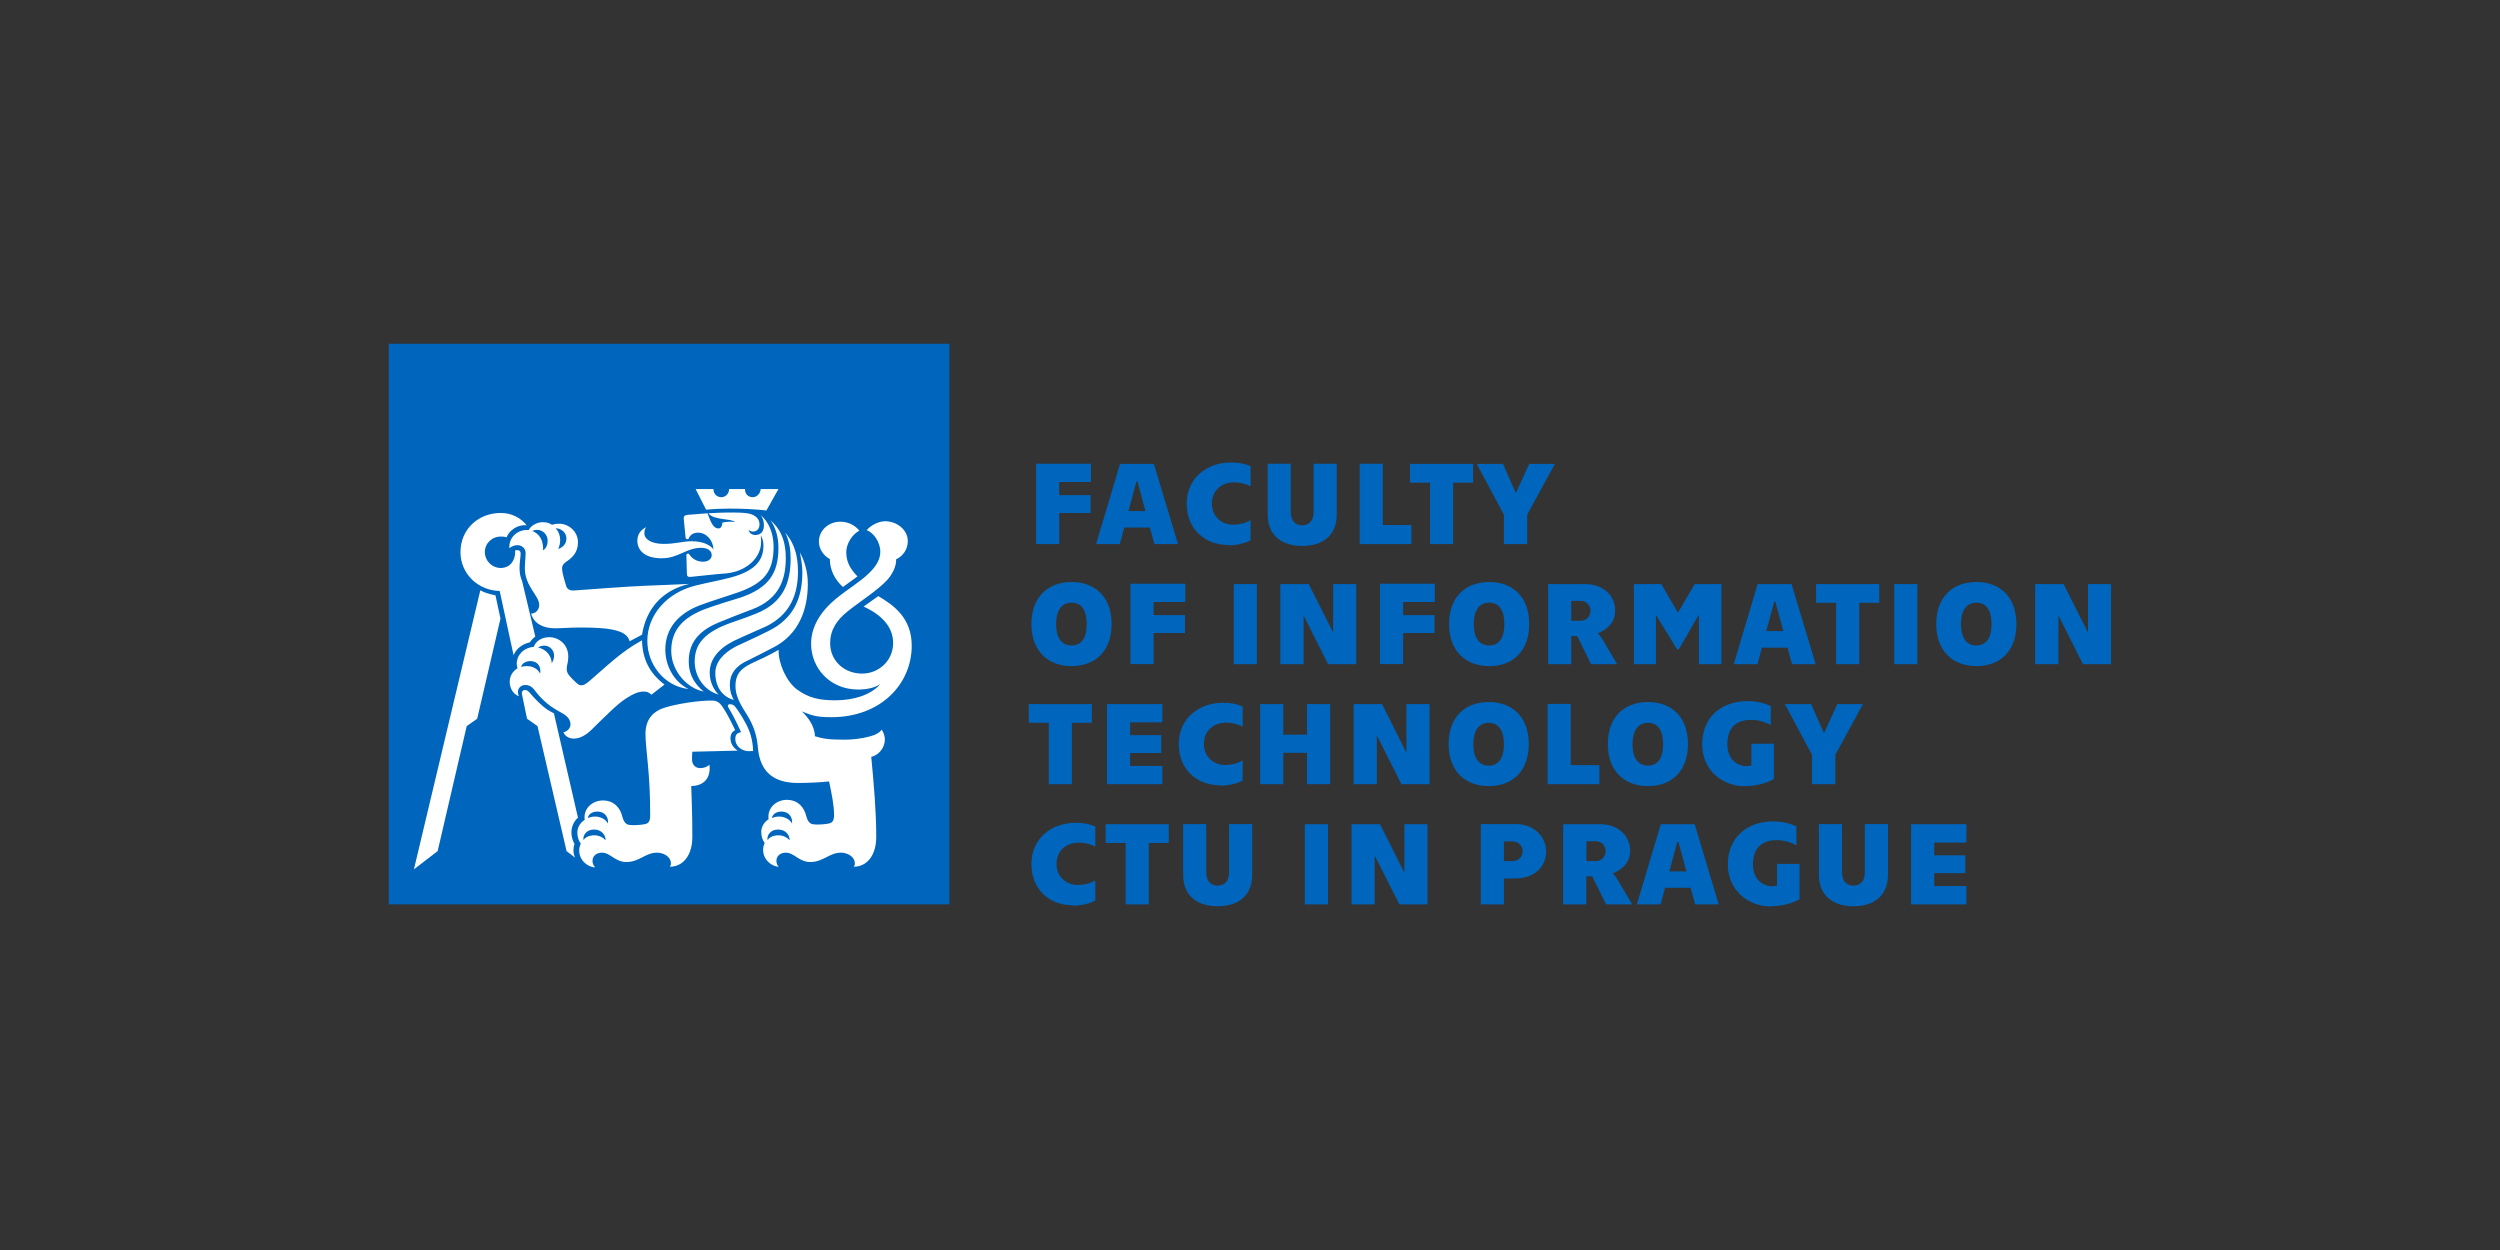 <?xml version="1.0" encoding="UTF-8"?> <svg xmlns="http://www.w3.org/2000/svg" id="Layer_1" version="1.1" viewBox="0 0 160 80"><rect x="0" y="0" width="160" height="80" fill="#333333" stroke="none"/><rect width="160" height="80" fill="none"></rect><g><path d="M60.76,22H24.88v35.88h35.88V22Z" fill="#0065bd"></path><path d="M53.96,37.56l.92-.67c-.35-.37-.72-.82-.72-1.54,0-.55.37-1.14.84-1.39-.25-.3-.65-.57-1.22-.57-.75,0-1.37.55-1.37,1.27,0,.5.32.92.7,1.12,0,.7.32,1.32.84,1.79ZM49.05,32.67l.77-1.37h-1.14c0,.25-.22.52-.5.52-.3,0-.5-.2-.5-.52h-1.02c0,.3-.22.52-.5.52s-.5-.22-.5-.52h-1.14l.67,1.32c.52-.05,1.02-.07,1.52-.07.92,0,1.71.05,2.34.12ZM46.96,44.79c-.12-.22-.25-.5-.25-.99,0-.65.37-1.19,1.17-1.54.52-.25.92-.47,1.61-.82,1.64-.84,2.21-2.43,2.21-4.07,0-.82-.22-1.47-.5-2.01.07.45.15.82.15,1.27,0,1.71-.6,2.98-2.16,3.75-.99.5-1.49.7-2.09.99-.84.45-1.32,1.02-1.32,1.71,0,.87.45,1.52,1.17,1.71ZM45.99,44.46c-.27-.27-.57-.77-.57-1.42,0-.82.55-1.52,1.52-2.01.84-.4,1.34-.6,2.09-.94,1.57-.77,2.04-2.09,2.04-3.5s-.45-2.06-.82-2.51c.27.52.35,1.14.35,1.66,0,1.52-.45,2.83-2.21,3.53-.89.37-1.47.5-2.24.84-1.22.57-1.69,1.24-1.69,2.24,0,.94.6,1.84,1.54,2.11ZM45.05,44.27c-.42-.35-.97-.92-.97-1.94s.45-1.86,1.84-2.46c.89-.37,1.37-.55,2.21-.87,1.79-.67,2.16-1.99,2.16-3.28s-.45-1.96-.99-2.43c.32.4.52,1.07.52,1.76,0,1.64-.62,2.56-2.38,3.18-.72.22-1.49.45-2.29.74-1.44.55-2.19,1.34-2.19,2.68s1.07,2.43,2.09,2.61ZM44.05,44.09c-.99-.5-1.47-1.57-1.47-2.51,0-1.37.84-2.33,2.26-2.86.87-.32,1.57-.52,2.43-.82,1.69-.6,2.24-1.39,2.24-2.91,0-.87-.32-1.61-.84-2.04.17.2.22.45.22.67,0,.42-.22.62-.55.62-.2,0-.4-.12-.42-.32.1.07.17.1.27.1.27,0,.42-.2.42-.47,0-.42-.4-.65-.79-.7-.35-.05-.72-.05-1.14-.05s-.82.02-1.34.05c.32.45,1.39.32,1.71.55-.27-.02-.55-.02-.82.05,0,.17-.07.37-.25.37-.32,0-.47-.35-.7-.97l-1.27.1c-.2.02-.27.1-.25.25l.12,1.24s.05.07.1.07.1-.02.12-.1c.05-.1.2-.32.57-.32.55,0,.97.5.99,1.07-.2-.27-.65-.52-1.39-.52-.57,0-1.04.17-1.79.17-.79,0-1.24-.3-1.24-.67,0-.17.02-.27.12-.4-.32.15-.57.42-.57.87,0,.55.4,1.12,1.56,1.12,1.07,0,1.57-.67,2.53-.67.45,0,.67.22.67.47,0,.22-.2.42-.55.42-.42,0-.72-.22-.87-.45-.02-.05-.05-.07-.1-.07-.07,0-.1.05-.1.1l.03,1.19c0,.15.07.22.25.2.74-.07,1.52-.17,2.24-.22,1.34-.12,2.26-1.02,2.26-2.01,0-.15,0-.27-.02-.42.12.2.17.4.17.65,0,.92-.5,1.61-2.09,2.04-.85.22-1.47.32-2.19.5-1.91.45-3.15,1.91-3.15,3.55,0,1.52,1.07,2.88,2.58,3.08ZM35.73,35.12c.1-.22.12-.42.12-.57,0-.32-.15-.62-.3-.74.37,0,.7.27.7.65,0,.35-.22.57-.52.67ZM40.3,41.04l.79-.42c.27-1.66,1.27-2.83,3.01-3.25-.92.05-1.71.07-2.83.12-1.19.05-3.15.2-4.52.3-.27.02-.45-.07-.52-.3-.07-.25-.22-.72-.25-.99-.03-.22.02-.37.22-.52.4-.27.79-.6.79-1.27,0-.72-.62-1.19-1.19-1.19-.2,0-.35.02-.47.07-.15-.1-.3-.17-.6-.17-.42,0-.79.27-.89.5-.72-.05-1.29.47-1.24,1.17.1-.1.3-.2.52-.2.27,0,.52.2.52.5,0,.27-.05.62-.05.99,0,1.14.92,1.74.92,2.34,0,.3-.22.55-.52.55.17.62.75.94,1.52.94.5,0,.94-.05,1.66-.05,2.06,0,2.96.22,3.13.89ZM47.95,48.07h.25c-.03-.8-.22-1.34-.55-1.91-.17-.32-.4-.67-.57-.89-.1-.15-.22-.2-.37-.2-.1,0-.17.07-.1.2.2.32.47.82.82,1.59-.3.05-.37.2-.37.45,0,.4.37.77.89.77ZM34.76,35.22c.02-.7-.27-1.07-.7-1.24.07-.02.17-.07.32-.07.32,0,.67.27.67.7,0,.22-.07.47-.3.62ZM50.69,52.71c-.1-.22-.42-.45-.82-.45-.22,0-.37.05-.47.1.03-.2.22-.42.62-.42.47,0,.72.37.67.77ZM50.54,53.78c-.15-.17-.4-.32-.72-.32-.4,0-.6.17-.7.3-.05-.3.2-.67.67-.67.5,0,.75.35.75.7ZM32.87,41.93c.17-.42.57-.72,1.04-.82.1-.15.22-.27.35-.37l-.84-3.53c-.1-.25-.17-.5-.17-.84,0-.37.07-.74.07-.94,0-.17-.1-.22-.2-.22-.07,0-.12,0-.15.02v.1c0,.57-.35,1.02-.92,1.02s-1.02-.47-1.02-1.02.45-.99,1.02-.99c.1,0,.22,0,.37.05.17-.45.72-.84,1.29-.77-.4-.5-.99-.79-1.66-.79-1.44,0-2.58,1.04-2.58,2.51,0,1.37,1.12,2.46,2.51,2.48l.89,4.12ZM36.72,47.27c.37,0,.77-.2,1.14-.57.67-.65,1.61-1.62,2.19-1.99.5-.32.82-.45,1.14-.45.2,0,.35.05.5.2l.84-.65c-.97-.72-1.42-1.66-1.44-2.83-1.34.72-2.31,1.71-3.43,2.66-.2.15-.3.22-.47.22s-.32-.17-.62-.47c-.25-.25-.3-.4-.3-.57,0-.3.1-.4.1-.8,0-.79-.62-1.24-1.22-1.24-.5,0-.87.27-.99.62-.67.05-1.09.55-1.09,1.07,0,.12.03.22.05.3-.25.15-.5.45-.5.85,0,.42.22.82.6.94-.05-.07-.07-.17-.07-.3,0-.22.2-.42.47-.42.22,0,.37.07.55.27.22.3.45.57.82.89.35.3.74.5,1.12.72.22.15.4.35.4.65,0,.2-.15.42-.45.5.12.27.37.4.67.4ZM35.31,42.43c-.02-.5-.4-.89-.87-.99.07-.05.2-.12.4-.12.35,0,.62.3.62.62,0,.25-.07.37-.15.5ZM38.07,55.49c-.1-.12-.15-.25-.15-.4,0-.3.25-.52.6-.52.55,0,.84.6,1.57.6.82,0,1.22-.6,1.96-.6.37,0,.89.22.89.7,0,.07-.03.15-.07.2.84,0,1.44-.72,1.44-1.91,0-1.66-.05-2.33-.07-3.25.65-.02,1.27-.35,1.17-1.37-.17.15-.37.22-.6.22-.3,0-.52-.22-.52-.55,0-.15,0-.32.02-.5l2.91-.07c-.27-.15-.47-.45-.47-.79,0-.25.1-.42.3-.52-.27-.57-.5-1.02-.77-1.44-.15-.22-.32-.45-.67-.45-.77-.03-2.33.2-3.13.47-.6.2-1.17.65-1.17,1.66,0,.94.32,2.61.3,5.22,0,.37-.1.5-.32.55-.2.05-.72.1-1.04.05-.17-.03-.32-.15-.42-.52-.12-.52-.5-1.04-1.24-1.04-.67,0-1.27.5-1.17,1.24-.32.2-.47.52-.47.82s.1.55.22.7c-.07.17-.1.27-.1.45,0,.62.55,1.07,1.02,1.07ZM34.56,43.1c-.15-.3-.47-.47-.84-.47-.15,0-.27.02-.37.05.05-.2.27-.37.6-.37.42,0,.7.32.62.79ZM38.91,52.71c-.1-.22-.42-.45-.82-.45-.22,0-.37.05-.47.1.02-.2.22-.42.62-.42.47,0,.72.37.67.77ZM36.8,54.87c-.07-.15-.1-.3-.1-.45s.02-.27.07-.4c-.12-.22-.2-.47-.2-.75,0-.37.17-.72.42-.94l-1.54-6.68c-.25-.12-.5-.27-.7-.45-.35-.3-.55-.52-.87-.89-.1-.1-.17-.15-.27-.15-.15,0-.25.1-.2.3l.32,1.54.67.47,1.86,8,.52.4ZM38.76,53.78c-.15-.17-.4-.32-.72-.32-.4,0-.6.17-.7.3-.05-.3.2-.67.67-.67.5,0,.75.35.75.7ZM26.49,55.64l1.52-1.17,1.86-8,.67-.47,1.49-6.41-.32-1.49c-.37-.07-.7-.17-.97-.32l-4.25,17.86ZM49.84,55.49c-.1-.12-.15-.25-.15-.4,0-.3.25-.52.6-.52.55,0,.84.6,1.57.6.82,0,1.22-.6,1.96-.6.37,0,.89.22.89.7,0,.07-.03.15-.07.2.84,0,1.44-.72,1.44-1.91,0-1.59-.15-3.35-.32-5.12.45-.1.87-.55.87-1.12,0-.2-.07-.42-.2-.62-.12.17-.35.32-.72.42-.52.15-1.17.22-1.64.22-1.07,0-1.42-.07-1.91-.22-.03-.67-.45-1.22-.84-1.59.62.25.89.37,1.89.37,3.18,0,5.14-2.14,5.14-4.57,0-1.76-1.12-2.58-2.14-3.18l-.94.67c1.14.52,1.89,1.29,1.89,2.33,0,1.14-.92,1.96-1.99,1.96-1.14,0-2.04-.82-2.04-1.94,0-.84.4-1.47,1.14-2.06.75-.6,1.89-1.32,2.51-1.99.32-.35.6-.89.57-1.32.42-.2.75-.62.75-1.17,0-.72-.7-1.27-1.44-1.27-.45,0-.94.27-1.19.57.45.17.87.77.87,1.39,0,.52-.32.97-.7,1.34-.57.57-1.32.99-2.14,1.66-.99.82-1.59,1.79-1.59,2.88,0,1.52,1.17,2.93,3.01,2.93.6,0,1.07-.12,1.42-.35-.6.7-1.71,1.04-2.88,1.04-1.02,0-1.71-.15-2.46-.7-.67-.5-1.19-1.66-1.17-2.53-.55.32-1.19.62-1.74.87-.77.37-1.02.77-1.02,1.44,0,.89.62,1.59.89,2.11.37.67.5,1.27.55,1.89.15,1.52,1.02,2.21,2.56,2.21.7,0,1.61-.05,1.99-.1.15.7.32,1.52.32,2.14,0,.37-.1.5-.32.55-.2.05-.72.1-1.04.05-.17-.03-.32-.15-.42-.52-.12-.52-.5-1.04-1.24-1.04-.67,0-1.27.5-1.17,1.24-.32.2-.47.52-.47.82s.1.55.22.7c-.07.17-.1.27-.1.45,0,.62.55,1.07,1.02,1.07Z" fill="#fff"></path><path d="M122.31,57.88h3.54v-1.17h-2.06v-.83h1.99v-1.14h-1.99v-.82h2.06v-1.17h-3.54v5.13ZM118.62,58c1.21,0,2.21-.58,2.21-2.02v-3.24h-1.48v3.1c0,.58-.32.84-.73.84s-.73-.26-.73-.84v-3.1h-1.48v3.24c0,1.43,1,2.02,2.21,2.02ZM113.31,58c.91,0,1.55-.28,1.86-.44v-2.27h-1.44v1.39c-.11.02-.22.04-.33.04-.57,0-1.21-.44-1.21-1.4,0-1.04.56-1.55,1.52-1.55.53,0,.98.18,1.26.33v-1.21c-.3-.14-.8-.32-1.48-.32-1.74,0-2.91,1.08-2.91,2.75s1.31,2.69,2.74,2.69ZM106.84,55.77l.51-1.89h.07l.51,1.89h-1.08ZM108.48,57.88h1.52l-1.54-5.13h-2.17l-1.53,5.13h1.52l.28-1.06h1.64l.29,1.06ZM101.53,55.12v-1.28h.6c.4,0,.63.31.63.63s-.23.64-.63.64h-.6ZM100.04,57.88h1.48v-1.8h.38l.89,1.8h1.67l-.94-1.59c-.1-.17-.22-.32-.29-.36v-.03c.46-.2,1.1-.59,1.1-1.46,0-.92-.73-1.69-1.93-1.69h-2.36v5.13h0ZM96.25,55.12v-1.27h.58c.32,0,.62.27.62.63s-.29.63-.62.63h-.58ZM94.77,57.88h1.48v-1.66h.75c1.2,0,1.95-.76,1.95-1.71s-.75-1.77-1.95-1.77h-2.23v5.13ZM86.5,57.88h1.48v-3.08h.02l1.56,3.08h1.8v-5.13h-1.48v3.06h-.02l-1.54-3.06h-1.82v5.13h0ZM83.51,57.88h1.48v-5.13h-1.48v5.13ZM77.93,58c1.21,0,2.21-.58,2.21-2.02v-3.24h-1.48v3.1c0,.58-.32.84-.73.84s-.73-.26-.73-.84v-3.1h-1.48v3.24c0,1.43,1,2.02,2.21,2.02ZM72.04,57.88h1.48v-3.93h1.28v-1.2h-4.04v1.2h1.28v3.93h0ZM68.67,57.96c.61,0,1.12-.16,1.43-.32v-1.29c-.29.16-.63.29-1.17.29s-1.31-.41-1.31-1.34.71-1.37,1.4-1.37c.47,0,.79.11,1.08.25v-1.28c-.3-.14-.68-.24-1.28-.24-1.52,0-2.81,1-2.81,2.63,0,1.64,1.15,2.65,2.66,2.65Z" fill="#0065bd"></path><path d="M115.98,50.19h1.48v-1.88l1.77-3.25h-1.64l-.84,1.83h-.03l-.81-1.83h-1.68l1.74,3.25v1.88ZM111.67,50.31c.91,0,1.55-.28,1.86-.44v-2.27h-1.44v1.39c-.11.02-.22.04-.33.04-.57,0-1.21-.44-1.21-1.4,0-1.04.56-1.56,1.52-1.56.53,0,.98.18,1.26.33v-1.21c-.3-.14-.8-.32-1.48-.32-1.74,0-2.91,1.08-2.91,2.76s1.31,2.69,2.74,2.69ZM105.47,49c-.66,0-.99-.53-.99-1.37s.33-1.37.99-1.37.97.53.97,1.37-.31,1.37-.97,1.37ZM105.47,50.31c1.53,0,2.56-.97,2.56-2.69s-1.03-2.69-2.56-2.69-2.57.97-2.57,2.69,1.05,2.69,2.57,2.69ZM99.05,50.19h3.31v-1.22h-1.83v-3.92h-1.48v5.13ZM95.28,49c-.66,0-.99-.53-.99-1.37s.33-1.37.99-1.37.97.53.97,1.37-.31,1.37-.97,1.37ZM95.28,50.31c1.53,0,2.56-.97,2.56-2.69s-1.03-2.69-2.56-2.69-2.57.97-2.57,2.69,1.05,2.69,2.57,2.69ZM86.64,50.19h1.48v-3.08h.02l1.55,3.08h1.8v-5.13h-1.48v3.07h-.02l-1.54-3.07h-1.82v5.13ZM80.65,45.06v5.13h1.48v-2.01h1.52v2.01h1.48v-5.13h-1.48v1.96h-1.52v-1.96h-1.48ZM78.1,50.28c.61,0,1.12-.16,1.43-.32v-1.29c-.29.16-.63.29-1.17.29s-1.31-.41-1.31-1.34.71-1.37,1.4-1.37c.47,0,.79.11,1.08.25v-1.28c-.3-.14-.68-.24-1.28-.24-1.52,0-2.81,1-2.81,2.63,0,1.64,1.15,2.65,2.66,2.65ZM70.85,50.19h3.54v-1.17h-2.06v-.83h1.99v-1.14h-1.99v-.82h2.06v-1.17h-3.54v5.13ZM67.12,50.19h1.48v-3.93h1.28v-1.2h-4.04v1.2h1.28v3.93Z" fill="#0065bd"></path><path d="M130.26,42.51h1.48v-3.08h.02l1.55,3.08h1.8v-5.13h-1.48v3.06h-.02l-1.54-3.06h-1.82v5.13ZM126.49,41.31c-.66,0-.99-.53-.99-1.37s.33-1.37.99-1.37.97.53.97,1.37-.31,1.37-.97,1.37ZM126.49,42.63c1.53,0,2.56-.97,2.56-2.69s-1.03-2.69-2.56-2.69-2.57.97-2.57,2.69,1.05,2.69,2.57,2.69ZM121.23,42.51h1.48v-5.13h-1.48v5.13ZM117.51,42.51h1.48v-3.93h1.28v-1.2h-4.04v1.2h1.28v3.93h0ZM113.04,40.39l.51-1.89h.07l.51,1.89h-1.08ZM114.68,42.51h1.52l-1.54-5.13h-2.17l-1.53,5.13h1.52l.28-1.06h1.64l.29,1.06ZM104.57,42.51h1.41v-3.13h.02l1.33,2.18h.11l1.27-2.19h.02v3.14h1.44v-5.13h-1.71l-1.06,1.82h-.02l-1.06-1.82h-1.75v5.13h0ZM100.56,39.74v-1.28h.6c.4,0,.63.31.63.63s-.23.64-.63.64h-.6ZM99.08,42.51h1.48v-1.8h.38l.89,1.8h1.67l-.94-1.59c-.1-.17-.22-.32-.29-.36v-.03c.46-.2,1.1-.59,1.1-1.46,0-.92-.73-1.69-1.93-1.69h-2.36v5.13h0ZM95.31,41.31c-.66,0-.99-.53-.99-1.37s.33-1.37.99-1.37.97.53.97,1.37-.31,1.37-.97,1.37ZM95.31,42.63c1.53,0,2.56-.97,2.56-2.69s-1.03-2.69-2.56-2.69-2.57.97-2.57,2.69,1.05,2.69,2.57,2.69ZM88.32,37.37v5.13h1.48v-1.99h2.01v-1.14h-2.01v-.84h2.03v-1.17h-3.51ZM81.95,42.51h1.48v-3.08h.02l1.55,3.08h1.8v-5.13h-1.48v3.06h-.02l-1.54-3.06h-1.82v5.13h0ZM78.96,42.51h1.48v-5.13h-1.48v5.13ZM72.35,37.37v5.13h1.48v-1.99h2.01v-1.14h-2.01v-.84h2.03v-1.17h-3.51ZM68.58,41.31c-.66,0-.99-.53-.99-1.37s.33-1.37.99-1.37.97.53.97,1.37c0,.85-.31,1.37-.97,1.37ZM68.58,42.63c1.53,0,2.56-.97,2.56-2.69s-1.03-2.69-2.56-2.69-2.57.97-2.57,2.69,1.05,2.69,2.57,2.69Z" fill="#0065bd"></path><path d="M96.26,34.82h1.48v-1.88l1.77-3.25h-1.64l-.84,1.83h-.03l-.81-1.83h-1.68l1.74,3.25v1.88ZM91.52,34.82h1.48v-3.93h1.28v-1.2h-4.04v1.2h1.28v3.93h0ZM87.02,34.82h3.31v-1.22h-1.83v-3.92h-1.48v5.13ZM83.34,34.94c1.21,0,2.21-.58,2.21-2.02v-3.24h-1.48v3.1c0,.58-.32.84-.73.84s-.73-.26-.73-.84v-3.1h-1.48v3.24c0,1.43,1,2.02,2.21,2.02ZM78.61,34.9c.61,0,1.13-.16,1.43-.32v-1.29c-.29.16-.63.29-1.17.29s-1.31-.41-1.31-1.34.71-1.37,1.4-1.37c.47,0,.79.11,1.08.25v-1.28c-.3-.14-.68-.24-1.28-.24-1.52,0-2.81,1-2.81,2.63s1.16,2.65,2.66,2.65ZM72.22,32.71l.51-1.89h.07l.51,1.89h-1.08ZM73.87,34.82h1.52l-1.54-5.13h-2.17l-1.53,5.13h1.52l.28-1.06h1.64l.29,1.06ZM66.31,29.69v5.13h1.48v-1.99h2.01v-1.14h-2.01v-.84h2.03v-1.17h-3.51Z" fill="#0065bd"></path></g></svg> 